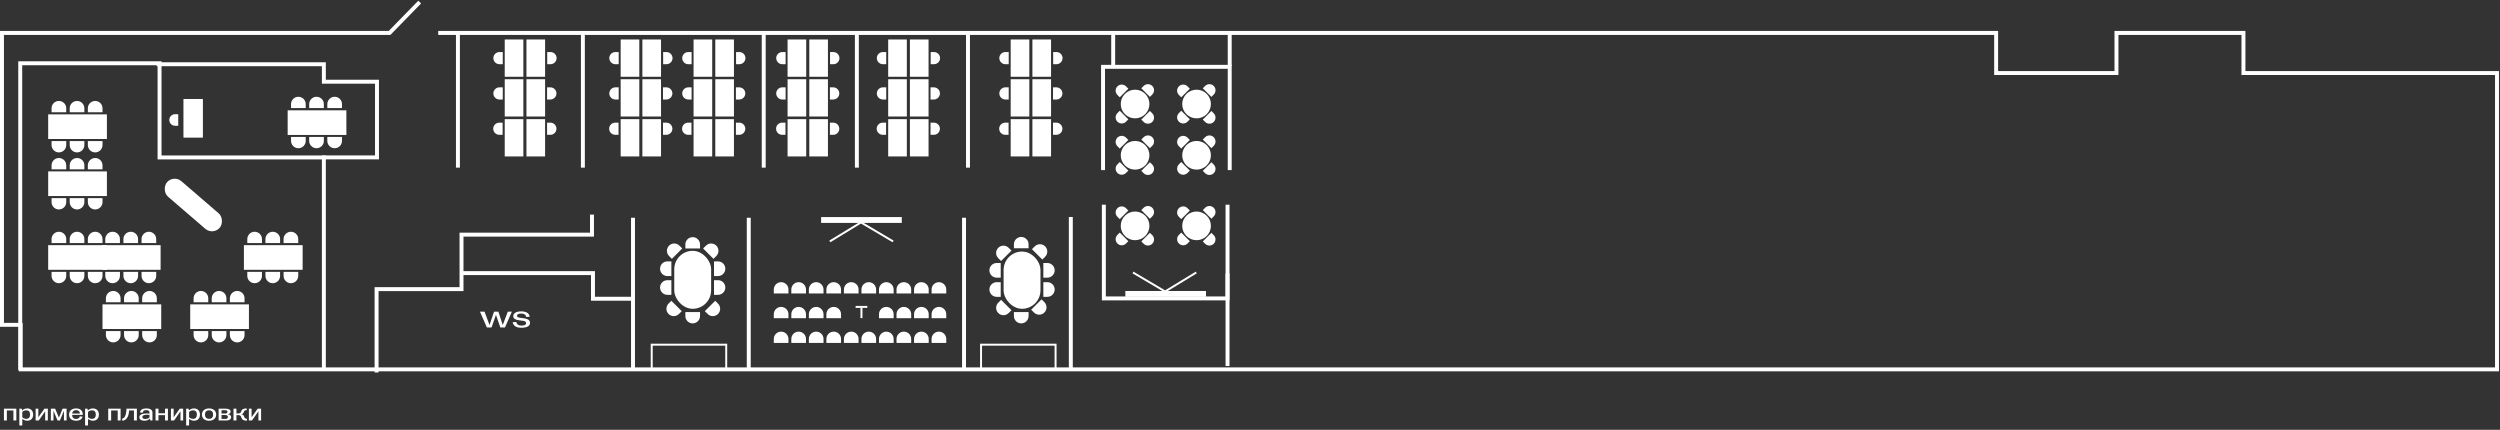 <?xml version="1.0" encoding="UTF-8"?> <svg xmlns="http://www.w3.org/2000/svg" width="1268" height="218" viewBox="0 0 1268 218" fill="none"><rect x="0" y="0" width="1268" height="218" fill="#333333" stroke="none"/> <path d="M94.047 51.204V68.803H101.91V51.204H94.047Z" fill="white" stroke="white" stroke-width="2"></path> <path d="M1.996 207.272V213.272H3.484V208.196H6.808V213.272H8.284V207.272H1.996ZM9.813 207.272V215.804H11.301V212.456C11.841 212.924 12.813 213.392 13.773 213.392C15.681 213.392 16.821 212.216 16.821 210.272C16.821 208.364 15.657 207.152 13.773 207.152C12.693 207.152 11.733 207.656 11.229 208.172L11.013 207.272H9.813ZM13.353 208.112C14.529 208.112 15.261 208.856 15.261 210.272C15.261 211.676 14.553 212.432 13.353 212.432C12.477 212.432 11.817 212.12 11.301 211.64V208.928C11.817 208.46 12.477 208.112 13.353 208.112ZM18.075 207.272V213.272H19.659L22.911 208.616V213.272H24.267V207.272H22.539L19.443 211.64V207.272H18.075ZM25.787 207.272V213.272H27.119V208.316L29.171 213.272H30.383L32.434 208.316V213.272H33.767V207.272H31.762L29.89 211.796L27.959 207.272H25.787ZM38.603 207.152C36.479 207.152 35.027 208.292 35.027 210.272C35.027 212.3 36.443 213.392 38.579 213.392C40.655 213.392 41.615 212.48 41.867 211.316L40.475 211.172C40.295 212.012 39.659 212.492 38.639 212.492C37.283 212.492 36.611 211.808 36.575 210.416H41.987C42.059 208.436 40.859 207.152 38.603 207.152ZM38.651 208.016C39.791 208.016 40.535 208.808 40.535 209.732H36.599C36.755 208.604 37.415 208.016 38.651 208.016ZM43.155 207.272V215.804H44.643V212.456C45.183 212.924 46.155 213.392 47.115 213.392C49.023 213.392 50.163 212.216 50.163 210.272C50.163 208.364 48.999 207.152 47.115 207.152C46.035 207.152 45.075 207.656 44.571 208.172L44.355 207.272H43.155ZM46.695 208.112C47.871 208.112 48.603 208.856 48.603 210.272C48.603 211.676 47.895 212.432 46.695 212.432C45.819 212.432 45.159 212.12 44.643 211.64V208.928C45.159 208.46 45.819 208.112 46.695 208.112ZM54.886 207.272V213.272H56.374V208.196H59.698V213.272H61.174V207.272H54.886ZM64.155 207.272C64.107 210.512 63.171 212.252 61.875 212.36L62.091 213.392C63.963 213.308 65.307 211.568 65.475 208.196H67.935V213.272H69.423V207.272H64.155ZM74.194 207.152C72.166 207.152 71.23 207.836 71.002 209.204L72.406 209.324C72.574 208.364 73.03 208.028 74.194 208.028C75.466 208.028 75.826 208.58 75.826 209.312V209.768C75.322 209.732 74.878 209.708 74.398 209.708C72.022 209.708 70.69 210.32 70.69 211.664C70.69 212.72 71.662 213.392 73.27 213.392C74.542 213.392 75.442 212.924 76.066 212.312L76.27 213.272H77.326V209.276C77.326 208.076 76.45 207.152 74.194 207.152ZM73.726 212.504C72.778 212.504 72.202 212.156 72.202 211.532C72.202 210.776 72.91 210.356 74.53 210.356C74.914 210.356 75.346 210.368 75.826 210.392V211.748C75.25 212.24 74.53 212.504 73.726 212.504ZM78.887 207.272V213.272H80.375V210.572H83.699V213.272H85.175V207.272H83.699V209.6H80.375V207.272H78.887ZM86.704 207.272V213.272H88.288L91.54 208.616V213.272H92.896V207.272H91.168L88.072 211.64V207.272H86.704ZM94.416 207.272V215.804H95.904V212.456C96.444 212.924 97.416 213.392 98.376 213.392C100.284 213.392 101.424 212.216 101.424 210.272C101.424 208.364 100.26 207.152 98.376 207.152C97.296 207.152 96.336 207.656 95.832 208.172L95.616 207.272H94.416ZM97.956 208.112C99.132 208.112 99.864 208.856 99.864 210.272C99.864 211.676 99.156 212.432 97.956 212.432C97.08 212.432 96.42 212.12 95.904 211.64V208.928C96.42 208.46 97.08 208.112 97.956 208.112ZM106.026 208.124C107.382 208.124 108.09 208.904 108.09 210.272C108.09 211.652 107.382 212.432 106.026 212.432C104.682 212.432 103.962 211.652 103.962 210.272C103.962 208.904 104.682 208.124 106.026 208.124ZM106.026 207.152C103.782 207.152 102.414 208.436 102.414 210.272C102.414 212.12 103.782 213.392 106.026 213.392C108.27 213.392 109.65 212.12 109.65 210.272C109.65 208.436 108.27 207.152 106.026 207.152ZM110.881 207.272V213.272H114.961C116.221 213.272 117.241 212.6 117.241 211.616C117.241 210.764 116.581 210.236 115.549 210.08C116.437 209.948 116.977 209.444 116.977 208.736C116.977 207.764 115.921 207.272 114.445 207.272H110.881ZM112.369 210.488H114.265C115.153 210.488 115.573 210.908 115.573 211.508C115.573 212.036 115.213 212.48 114.457 212.48H112.369V210.488ZM112.369 208.052H114.193C115.021 208.052 115.381 208.388 115.381 208.868C115.381 209.36 115.045 209.744 114.229 209.744H112.369V208.052ZM118.429 207.272V213.272H119.917V210.548H120.973C121.825 210.548 122.209 210.98 122.449 211.844C122.797 213.032 123.805 213.356 125.221 213.38L125.329 212.432C124.621 212.396 124.069 212.096 123.925 211.544C123.673 210.656 123.217 210.224 122.377 210.08C123.133 209.96 123.469 209.612 123.661 208.952C123.889 208.232 124.261 208.04 125.197 208.016L125.041 207.152C123.685 207.176 122.677 207.452 122.317 208.688C122.137 209.324 121.741 209.696 120.973 209.696H119.917V207.272H118.429ZM126.234 207.272V213.272H127.818L131.07 208.616V213.272H132.426V207.272H130.698L127.602 211.64V207.272H126.234Z" fill="white"></path> <path d="M164.26 187.659V79.857H80.928V32.087H10.26V187.659" stroke="white" stroke-width="2"></path> <path d="M222.26 16.705H1012.44V37.046H1073.47V16.705H1137.88V37.046H1266.48V187.35H10.477V164.748H1V16.705H197.593L212.865 1.056" stroke="white" stroke-width="2"></path> <path d="M79.451 32.579H164.26V41.441H191.207V79.83H163.427" stroke="white" stroke-width="2"></path> <rect x="231.264" y="16.88" width="2" height="68.147" fill="white"></rect> <rect x="294.637" y="16.88" width="2" height="68.147" fill="white"></rect> <rect x="386.357" y="16.88" width="2" height="68.147" fill="white"></rect> <rect x="433.605" y="16.88" width="2" height="68.147" fill="white"></rect> <rect x="489.963" y="16.88" width="2" height="68.147" fill="white"></rect> <rect x="256" y="20.023" width="9.455" height="18.913" fill="white"></rect> <rect x="267.018" y="20.023" width="9.455" height="18.913" fill="white"></rect> <rect x="256" y="40.181" width="9.455" height="18.913" fill="white"></rect> <rect x="267.018" y="40.181" width="9.455" height="18.913" fill="white"></rect> <rect x="256" y="60.435" width="9.455" height="18.913" fill="white"></rect> <rect x="267.018" y="60.435" width="9.455" height="18.913" fill="white"></rect> <path d="M250.238 29.479C250.238 27.775 251.62 26.394 253.324 26.394L255 26.394V32.565H253.324C251.62 32.565 250.238 31.183 250.238 29.479V29.479Z" fill="white"></path> <path d="M250.238 47.385C250.238 45.681 251.62 44.3 253.324 44.3L255 44.3V50.471H253.324C251.62 50.471 250.238 49.089 250.238 47.385V47.385Z" fill="white"></path> <path d="M250.164 65.291C250.164 63.587 251.545 62.206 253.25 62.206L254.926 62.206V68.377H253.25C251.545 68.377 250.164 66.996 250.164 65.291V65.291Z" fill="white"></path> <path d="M282.234 65.291C282.234 66.996 280.853 68.377 279.149 68.377L277.472 68.377L277.472 62.206L279.149 62.206C280.853 62.206 282.234 63.587 282.234 65.291V65.291Z" fill="white"></path> <path d="M282.234 47.385C282.234 49.089 280.853 50.471 279.149 50.471L277.472 50.471L277.472 44.3L279.149 44.3C280.853 44.3 282.234 45.681 282.234 47.385V47.385Z" fill="white"></path> <path d="M282.309 29.479C282.309 31.183 280.927 32.565 279.223 32.565L277.547 32.565L277.547 26.394L279.223 26.394C280.927 26.394 282.309 27.775 282.309 29.479V29.479Z" fill="white"></path> <rect x="314.801" y="20.023" width="9.455" height="18.913" fill="white"></rect> <rect x="325.818" y="20.023" width="9.455" height="18.913" fill="white"></rect> <rect x="314.801" y="40.181" width="9.455" height="18.913" fill="white"></rect> <rect x="325.818" y="40.181" width="9.455" height="18.913" fill="white"></rect> <rect x="314.801" y="60.435" width="9.455" height="18.913" fill="white"></rect> <rect x="325.818" y="60.435" width="9.455" height="18.913" fill="white"></rect> <path d="M309.039 29.479C309.039 27.775 310.42 26.394 312.125 26.394L313.801 26.394V32.565H312.125C310.42 32.565 309.039 31.183 309.039 29.479V29.479Z" fill="white"></path> <path d="M309.039 47.385C309.039 45.681 310.42 44.3 312.125 44.3L313.801 44.3V50.471H312.125C310.42 50.471 309.039 49.089 309.039 47.385V47.385Z" fill="white"></path> <path d="M308.965 65.291C308.965 63.587 310.346 62.206 312.05 62.206L313.727 62.206V68.377H312.05C310.346 68.377 308.965 66.996 308.965 65.291V65.291Z" fill="white"></path> <path d="M341.035 65.291C341.035 66.996 339.654 68.377 337.95 68.377L336.273 68.377L336.273 62.206L337.95 62.206C339.654 62.206 341.035 63.587 341.035 65.291V65.291Z" fill="white"></path> <path d="M341.035 47.385C341.035 49.089 339.654 50.471 337.95 50.471L336.273 50.471L336.273 44.3L337.95 44.3C339.654 44.3 341.035 45.681 341.035 47.385V47.385Z" fill="white"></path> <path d="M341.109 29.479C341.109 31.183 339.728 32.565 338.024 32.565L336.347 32.565L336.347 26.394L338.024 26.394C339.728 26.394 341.109 27.775 341.109 29.479V29.479Z" fill="white"></path> <rect x="351.781" y="20.023" width="9.455" height="18.913" fill="white"></rect> <rect x="362.799" y="20.023" width="9.455" height="18.913" fill="white"></rect> <rect x="351.781" y="40.181" width="9.455" height="18.913" fill="white"></rect> <rect x="362.799" y="40.181" width="9.455" height="18.913" fill="white"></rect> <rect x="351.781" y="60.435" width="9.455" height="18.913" fill="white"></rect> <rect x="362.799" y="60.435" width="9.455" height="18.913" fill="white"></rect> <path d="M346.02 29.479C346.02 27.775 347.401 26.394 349.105 26.394L350.781 26.394V32.565H349.105C347.401 32.565 346.02 31.183 346.02 29.479V29.479Z" fill="white"></path> <path d="M346.02 47.385C346.02 45.681 347.401 44.3 349.105 44.3L350.781 44.3V50.471H349.105C347.401 50.471 346.02 49.089 346.02 47.385V47.385Z" fill="white"></path> <path d="M345.945 65.291C345.945 63.587 347.327 62.206 349.031 62.206L350.707 62.206V68.377H349.031C347.327 68.377 345.945 66.996 345.945 65.291V65.291Z" fill="white"></path> <path d="M378.016 65.291C378.016 66.996 376.634 68.377 374.93 68.377L373.254 68.377L373.254 62.206L374.93 62.206C376.634 62.206 378.016 63.587 378.016 65.291V65.291Z" fill="white"></path> <path d="M378.016 47.385C378.016 49.089 376.634 50.471 374.93 50.471L373.254 50.471L373.254 44.3L374.93 44.3C376.634 44.3 378.016 45.681 378.016 47.385V47.385Z" fill="white"></path> <path d="M378.09 29.479C378.09 31.183 376.708 32.565 375.004 32.565L373.328 32.565L373.328 26.394L375.004 26.394C376.708 26.394 378.09 27.775 378.09 29.479V29.479Z" fill="white"></path> <rect x="399.457" y="20.023" width="9.455" height="18.913" fill="white"></rect> <rect x="410.475" y="20.023" width="9.455" height="18.913" fill="white"></rect> <rect x="399.457" y="40.181" width="9.455" height="18.913" fill="white"></rect> <rect x="410.475" y="40.181" width="9.455" height="18.913" fill="white"></rect> <rect x="399.457" y="60.435" width="9.455" height="18.913" fill="white"></rect> <rect x="410.475" y="60.435" width="9.455" height="18.913" fill="white"></rect> <path d="M393.695 29.479C393.695 27.775 395.077 26.394 396.781 26.394L398.457 26.394V32.565H396.781C395.077 32.565 393.695 31.183 393.695 29.479V29.479Z" fill="white"></path> <path d="M393.695 47.385C393.695 45.681 395.077 44.3 396.781 44.3L398.457 44.3V50.471H396.781C395.077 50.471 393.695 49.089 393.695 47.385V47.385Z" fill="white"></path> <path d="M393.621 65.291C393.621 63.587 395.002 62.206 396.707 62.206L398.383 62.206V68.377H396.707C395.002 68.377 393.621 66.996 393.621 65.291V65.291Z" fill="white"></path> <path d="M425.691 65.291C425.691 66.996 424.31 68.377 422.606 68.377L420.93 68.377L420.929 62.206L422.606 62.206C424.31 62.206 425.691 63.587 425.691 65.291V65.291Z" fill="white"></path> <path d="M425.691 47.385C425.691 49.089 424.31 50.471 422.606 50.471L420.93 50.471L420.929 44.3L422.606 44.3C424.31 44.3 425.691 45.681 425.691 47.385V47.385Z" fill="white"></path> <path d="M425.766 29.479C425.766 31.183 424.384 32.565 422.68 32.565L421.004 32.565L421.004 26.394L422.68 26.394C424.384 26.394 425.766 27.775 425.766 29.479V29.479Z" fill="white"></path> <rect x="450.49" y="20.023" width="9.455" height="18.913" fill="white"></rect> <rect x="461.508" y="20.023" width="9.455" height="18.913" fill="white"></rect> <rect x="450.49" y="40.181" width="9.455" height="18.913" fill="white"></rect> <rect x="461.508" y="40.181" width="9.455" height="18.913" fill="white"></rect> <rect x="450.49" y="60.435" width="9.455" height="18.913" fill="white"></rect> <rect x="461.508" y="60.435" width="9.455" height="18.913" fill="white"></rect> <path d="M444.729 29.479C444.729 27.775 446.11 26.394 447.814 26.394L449.49 26.394V32.565H447.814C446.11 32.565 444.729 31.183 444.729 29.479V29.479Z" fill="white"></path> <path d="M444.729 47.385C444.729 45.681 446.11 44.3 447.814 44.3L449.49 44.3V50.471H447.814C446.11 50.471 444.729 49.089 444.729 47.385V47.385Z" fill="white"></path> <path d="M444.654 65.291C444.654 63.587 446.036 62.206 447.74 62.206L449.416 62.206V68.377H447.74C446.036 68.377 444.654 66.996 444.654 65.291V65.291Z" fill="white"></path> <path d="M476.725 65.291C476.725 66.996 475.343 68.377 473.639 68.377L471.963 68.377L471.963 62.206L473.639 62.206C475.343 62.206 476.725 63.587 476.725 65.291V65.291Z" fill="white"></path> <path d="M476.725 47.385C476.725 49.089 475.343 50.471 473.639 50.471L471.963 50.471L471.963 44.3L473.639 44.3C475.343 44.3 476.725 45.681 476.725 47.385V47.385Z" fill="white"></path> <path d="M476.799 29.479C476.799 31.183 475.417 32.565 473.713 32.565L472.037 32.565L472.037 26.394L473.713 26.394C475.417 26.394 476.799 27.775 476.799 29.479V29.479Z" fill="white"></path> <rect x="512.619" y="20.023" width="9.455" height="18.913" fill="white"></rect> <rect x="523.637" y="20.023" width="9.455" height="18.913" fill="white"></rect> <rect x="512.619" y="40.181" width="9.455" height="18.913" fill="white"></rect> <rect x="523.637" y="40.181" width="9.455" height="18.913" fill="white"></rect> <rect x="512.619" y="60.435" width="9.455" height="18.913" fill="white"></rect> <rect x="523.637" y="60.435" width="9.455" height="18.913" fill="white"></rect> <path d="M506.857 29.479C506.857 27.775 508.239 26.394 509.943 26.394L511.619 26.394V32.565H509.943C508.239 32.565 506.857 31.183 506.857 29.479V29.479Z" fill="white"></path> <path d="M506.857 47.385C506.857 45.681 508.239 44.3 509.943 44.3L511.619 44.3V50.471H509.943C508.239 50.471 506.857 49.089 506.857 47.385V47.385Z" fill="white"></path> <path d="M506.783 65.291C506.783 63.587 508.165 62.206 509.869 62.206L511.545 62.206V68.377H509.869C508.165 68.377 506.783 66.996 506.783 65.291V65.291Z" fill="white"></path> <path d="M538.854 65.291C538.854 66.996 537.472 68.377 535.768 68.377L534.092 68.377L534.092 62.206L535.768 62.206C537.472 62.206 538.854 63.587 538.854 65.291V65.291Z" fill="white"></path> <path d="M538.854 47.385C538.854 49.089 537.472 50.471 535.768 50.471L534.092 50.471L534.092 44.3L535.768 44.3C537.472 44.3 538.854 45.681 538.854 47.385V47.385Z" fill="white"></path> <path d="M538.928 29.479C538.928 31.183 537.546 32.565 535.842 32.565L534.166 32.565L534.166 26.394L535.842 26.394C537.546 26.394 538.928 27.775 538.928 29.479V29.479Z" fill="white"></path> <path d="M559.465 86.274V33.895H623.708V86.274" stroke="white" stroke-width="2"></path> <path d="M564.613 16.435V33.447" stroke="white" stroke-width="2"></path> <path d="M623.709 16.435V33.447" stroke="white" stroke-width="2"></path> <path d="M584.422 43.589C585.627 44.794 585.627 46.747 584.422 47.952L583.236 49.138L578.873 44.774L580.058 43.589C581.263 42.384 583.217 42.384 584.422 43.589V43.589Z" fill="white"></path> <path d="M566.752 43.8C565.547 45.005 565.547 46.958 566.752 48.163L567.937 49.349L572.301 44.985L571.116 43.8C569.911 42.595 567.957 42.595 566.752 43.8V43.8Z" fill="white"></path> <path d="M566.752 61.718C565.547 60.513 565.547 58.559 566.752 57.354L567.937 56.169L572.301 60.532L571.116 61.718C569.911 62.923 567.957 62.923 566.752 61.718V61.718Z" fill="white"></path> <path d="M584.422 61.837C585.627 60.632 585.627 58.678 584.422 57.474L583.236 56.288L578.873 60.652L580.058 61.837C581.263 63.042 583.217 63.042 584.422 61.837V61.837Z" fill="white"></path> <circle cx="575.711" cy="52.759" r="7.275" fill="white"></circle> <path d="M615.605 43.589C616.81 44.794 616.81 46.747 615.605 47.952L614.42 49.138L610.056 44.774L611.242 43.589C612.447 42.384 614.4 42.384 615.605 43.589V43.589Z" fill="white"></path> <path d="M597.936 43.8C596.731 45.005 596.731 46.958 597.936 48.163L599.121 49.349L603.485 44.985L602.299 43.8C601.094 42.595 599.141 42.595 597.936 43.8V43.8Z" fill="white"></path> <path d="M597.936 61.718C596.731 60.513 596.731 58.559 597.936 57.354L599.121 56.169L603.485 60.532L602.299 61.718C601.094 62.923 599.141 62.923 597.936 61.718V61.718Z" fill="white"></path> <path d="M615.605 61.837C616.81 60.632 616.81 58.678 615.605 57.474L614.42 56.288L610.056 60.652L611.242 61.837C612.447 63.042 614.4 63.042 615.605 61.837V61.837Z" fill="white"></path> <circle cx="606.895" cy="52.759" r="7.275" fill="white"></circle> <path d="M584.422 69.59C585.627 70.795 585.627 72.748 584.422 73.953L583.236 75.139L578.873 70.775L580.058 69.59C581.263 68.385 583.217 68.385 584.422 69.59V69.59Z" fill="white"></path> <path d="M566.752 69.801C565.547 71.006 565.547 72.959 566.752 74.164L567.937 75.35L572.301 70.986L571.116 69.801C569.911 68.596 567.957 68.596 566.752 69.801V69.801Z" fill="white"></path> <path d="M566.752 87.719C565.547 86.514 565.547 84.56 566.752 83.355L567.937 82.17L572.301 86.533L571.116 87.719C569.911 88.924 567.957 88.924 566.752 87.719V87.719Z" fill="white"></path> <path d="M584.422 87.838C585.627 86.633 585.627 84.68 584.422 83.475L583.236 82.289L578.873 86.653L580.058 87.838C581.263 89.043 583.217 89.043 584.422 87.838V87.838Z" fill="white"></path> <circle cx="575.711" cy="78.76" r="7.275" fill="white"></circle> <path d="M615.605 69.59C616.81 70.795 616.81 72.748 615.605 73.953L614.42 75.139L610.056 70.775L611.242 69.59C612.447 68.385 614.4 68.385 615.605 69.59V69.59Z" fill="white"></path> <path d="M597.936 69.801C596.731 71.006 596.731 72.959 597.936 74.164L599.121 75.35L603.485 70.986L602.299 69.801C601.094 68.596 599.141 68.596 597.936 69.801V69.801Z" fill="white"></path> <path d="M597.936 87.719C596.731 86.514 596.731 84.56 597.936 83.355L599.121 82.17L603.485 86.533L602.299 87.719C601.094 88.924 599.141 88.924 597.936 87.719V87.719Z" fill="white"></path> <path d="M615.605 87.838C616.81 86.633 616.81 84.68 615.605 83.475L614.42 82.289L610.056 86.653L611.242 87.838C612.447 89.043 614.4 89.043 615.605 87.838V87.838Z" fill="white"></path> <circle cx="606.895" cy="78.76" r="7.275" fill="white"></circle> <path d="M584.422 105.385C585.627 106.59 585.627 108.543 584.422 109.748L583.236 110.934L578.873 106.57L580.058 105.385C581.263 104.18 583.217 104.18 584.422 105.385V105.385Z" fill="white"></path> <path d="M566.752 105.596C565.547 106.801 565.547 108.754 566.752 109.959L567.937 111.145L572.301 106.781L571.116 105.596C569.911 104.391 567.957 104.391 566.752 105.596V105.596Z" fill="white"></path> <path d="M566.752 123.514C565.547 122.309 565.547 120.355 566.752 119.15L567.937 117.965L572.301 122.328L571.116 123.514C569.911 124.719 567.957 124.719 566.752 123.514V123.514Z" fill="white"></path> <path d="M584.422 123.633C585.627 122.428 585.627 120.474 584.422 119.269L583.236 118.084L578.873 122.447L580.058 123.633C581.263 124.838 583.217 124.838 584.422 123.633V123.633Z" fill="white"></path> <circle cx="575.711" cy="114.555" r="7.275" fill="white"></circle> <path d="M530.096 124.956C531.549 126.409 531.549 128.765 530.096 130.218L528.667 131.647L523.405 126.386L524.835 124.956C526.288 123.503 528.643 123.503 530.096 124.956V124.956Z" fill="white"></path> <path d="M506.324 125.685C504.871 127.138 504.871 129.493 506.324 130.946L507.753 132.375L513.015 127.114L511.585 125.685C510.132 124.232 507.777 124.232 506.324 125.685V125.685Z" fill="white"></path> <path d="M506.324 158.772C504.871 157.319 504.871 154.964 506.324 153.511L507.753 152.082L513.015 157.343L511.585 158.772C510.132 160.225 507.777 160.225 506.324 158.772V158.772Z" fill="white"></path> <path d="M529.703 158.518C531.156 157.065 531.156 154.71 529.703 153.257L528.274 151.828L523.013 157.089L524.442 158.518C525.895 159.971 528.251 159.971 529.703 158.518V158.518Z" fill="white"></path> <path d="M517.976 120.183C515.921 120.183 514.256 121.848 514.256 123.903L514.256 125.924L521.696 125.924L521.696 123.903C521.696 121.848 520.031 120.183 517.976 120.183V120.183Z" fill="white"></path> <path d="M396.185 143.118C394.13 143.118 392.465 144.784 392.465 146.838L392.465 148.86L399.905 148.86L399.905 146.838C399.905 144.784 398.24 143.118 396.185 143.118V143.118Z" fill="white"></path> <path d="M405.078 143.118C403.023 143.118 401.357 144.784 401.357 146.838L401.357 148.86L408.798 148.86L408.798 146.838C408.798 144.784 407.132 143.118 405.078 143.118V143.118Z" fill="white"></path> <path d="M413.97 143.118C411.916 143.118 410.25 144.784 410.25 146.838L410.25 148.86L417.691 148.86L417.691 146.838C417.691 144.784 416.025 143.118 413.97 143.118V143.118Z" fill="white"></path> <path d="M422.863 143.118C420.808 143.118 419.143 144.784 419.143 146.838L419.143 148.86L426.583 148.86L426.583 146.838C426.583 144.784 424.917 143.118 422.863 143.118V143.118Z" fill="white"></path> <path d="M431.755 143.118C429.701 143.118 428.035 144.784 428.035 146.838L428.035 148.86L435.476 148.86L435.476 146.838C435.476 144.784 433.81 143.118 431.755 143.118V143.118Z" fill="white"></path> <path d="M440.648 143.118C438.593 143.118 436.928 144.784 436.928 146.838L436.928 148.86L444.368 148.86L444.368 146.838C444.368 144.784 442.703 143.118 440.648 143.118V143.118Z" fill="white"></path> <path d="M449.541 143.118C447.486 143.118 445.82 144.784 445.82 146.838L445.82 148.86L453.261 148.86L453.261 146.838C453.261 144.784 451.595 143.118 449.541 143.118V143.118Z" fill="white"></path> <path d="M458.433 143.118C456.379 143.118 454.713 144.784 454.713 146.838L454.713 148.86L462.153 148.86L462.153 146.838C462.153 144.784 460.488 143.118 458.433 143.118V143.118Z" fill="white"></path> <path d="M467.326 143.118C465.271 143.118 463.605 144.784 463.605 146.838L463.605 148.86L471.046 148.86L471.046 146.838C471.046 144.784 469.38 143.118 467.326 143.118V143.118Z" fill="white"></path> <path d="M476.218 143.118C474.164 143.118 472.498 144.784 472.498 146.838L472.498 148.86L479.939 148.86L479.939 146.838C479.939 144.784 478.273 143.118 476.218 143.118V143.118Z" fill="white"></path> <path d="M396.185 168.206C394.13 168.206 392.465 169.872 392.465 171.926L392.465 173.948L399.905 173.948L399.905 171.926C399.905 169.872 398.24 168.206 396.185 168.206V168.206Z" fill="white"></path> <path d="M405.078 168.206C403.023 168.206 401.357 169.872 401.357 171.926L401.357 173.948L408.798 173.948L408.798 171.926C408.798 169.872 407.132 168.206 405.078 168.206V168.206Z" fill="white"></path> <path d="M413.97 168.206C411.916 168.206 410.25 169.872 410.25 171.926L410.25 173.948L417.691 173.948L417.691 171.926C417.691 169.872 416.025 168.206 413.97 168.206V168.206Z" fill="white"></path> <path d="M422.863 168.206C420.808 168.206 419.143 169.872 419.143 171.926L419.143 173.948L426.583 173.948L426.583 171.926C426.583 169.872 424.917 168.206 422.863 168.206V168.206Z" fill="white"></path> <path d="M431.755 168.206C429.701 168.206 428.035 169.872 428.035 171.926L428.035 173.948L435.476 173.948L435.476 171.926C435.476 169.872 433.81 168.206 431.755 168.206V168.206Z" fill="white"></path> <path d="M440.648 168.206C438.593 168.206 436.928 169.872 436.928 171.926L436.928 173.948L444.368 173.948L444.368 171.926C444.368 169.872 442.703 168.206 440.648 168.206V168.206Z" fill="white"></path> <path d="M449.541 168.206C447.486 168.206 445.82 169.872 445.82 171.926L445.82 173.948L453.261 173.948L453.261 171.926C453.261 169.872 451.595 168.206 449.541 168.206V168.206Z" fill="white"></path> <path d="M458.433 168.206C456.379 168.206 454.713 169.872 454.713 171.926L454.713 173.948L462.153 173.948L462.153 171.926C462.153 169.872 460.488 168.206 458.433 168.206V168.206Z" fill="white"></path> <path d="M467.326 168.206C465.271 168.206 463.605 169.872 463.605 171.926L463.605 173.948L471.046 173.948L471.046 171.926C471.046 169.872 469.38 168.206 467.326 168.206V168.206Z" fill="white"></path> <path d="M476.218 168.206C474.164 168.206 472.498 169.872 472.498 171.926L472.498 173.948L479.939 173.948L479.939 171.926C479.939 169.872 478.273 168.206 476.218 168.206V168.206Z" fill="white"></path> <path d="M396.185 155.662C394.13 155.662 392.465 157.328 392.465 159.382L392.465 161.404L399.905 161.404L399.905 159.382C399.905 157.328 398.24 155.662 396.185 155.662V155.662Z" fill="white"></path> <path d="M405.078 155.662C403.023 155.662 401.357 157.328 401.357 159.382L401.357 161.404L408.798 161.404L408.798 159.382C408.798 157.328 407.132 155.662 405.078 155.662V155.662Z" fill="white"></path> <path d="M413.97 155.662C411.916 155.662 410.25 157.328 410.25 159.382L410.25 161.404L417.691 161.404L417.691 159.382C417.691 157.328 416.025 155.662 413.97 155.662V155.662Z" fill="white"></path> <path d="M422.863 155.662C420.808 155.662 419.143 157.328 419.143 159.382L419.143 161.404L426.583 161.404L426.583 159.382C426.583 157.328 424.917 155.662 422.863 155.662V155.662Z" fill="white"></path> <path d="M449.541 155.662C447.486 155.662 445.82 157.328 445.82 159.382L445.82 161.404L453.261 161.404L453.261 159.382C453.261 157.328 451.595 155.662 449.541 155.662V155.662Z" fill="white"></path> <path d="M458.433 155.662C456.379 155.662 454.713 157.328 454.713 159.382L454.713 161.404L462.153 161.404L462.153 159.382C462.153 157.328 460.488 155.662 458.433 155.662V155.662Z" fill="white"></path> <path d="M467.326 155.662C465.271 155.662 463.605 157.328 463.605 159.382L463.605 161.404L471.046 161.404L471.046 159.382C471.046 157.328 469.38 155.662 467.326 155.662V155.662Z" fill="white"></path> <path d="M476.218 155.662C474.164 155.662 472.498 157.328 472.498 159.382L472.498 161.404L479.939 161.404L479.939 159.382C479.939 157.328 478.273 155.662 476.218 155.662V155.662Z" fill="white"></path> <path d="M517.976 164.021C515.921 164.021 514.256 162.355 514.256 160.3L514.256 158.279L521.696 158.279L521.696 160.3C521.696 162.355 520.031 164.021 517.976 164.021V164.021Z" fill="white"></path> <path d="M501.822 137.112C501.822 135.057 503.488 133.392 505.543 133.392L507.564 133.392V140.832H505.543C503.488 140.832 501.822 139.167 501.822 137.112V137.112Z" fill="white"></path> <path d="M501.822 146.838C501.822 144.784 503.488 143.118 505.543 143.118L507.564 143.118V150.559H505.543C503.488 150.559 501.822 148.893 501.822 146.838V146.838Z" fill="white"></path> <path d="M534.93 137.112C534.93 135.057 533.264 133.392 531.209 133.392L529.188 133.392V140.832H531.209C533.264 140.832 534.93 139.167 534.93 137.112V137.112Z" fill="white"></path> <path d="M534.93 146.837C534.93 144.783 533.264 143.117 531.209 143.117L529.188 143.117V150.558H531.209C533.264 150.558 534.93 148.892 534.93 146.837V146.837Z" fill="white"></path> <path d="M615.605 105.385C616.81 106.59 616.81 108.543 615.605 109.748L614.42 110.934L610.056 106.57L611.242 105.385C612.447 104.18 614.4 104.18 615.605 105.385V105.385Z" fill="white"></path> <path d="M597.936 105.596C596.731 106.801 596.731 108.754 597.936 109.959L599.121 111.145L603.485 106.781L602.299 105.596C601.094 104.391 599.141 104.391 597.936 105.596V105.596Z" fill="white"></path> <path d="M597.936 123.514C596.731 122.309 596.731 120.355 597.936 119.15L599.121 117.965L603.485 122.328L602.299 123.514C601.094 124.719 599.141 124.719 597.936 123.514V123.514Z" fill="white"></path> <path d="M615.605 123.633C616.81 122.428 616.81 120.474 615.605 119.269L614.42 118.084L610.056 122.447L611.242 123.633C612.447 124.838 614.4 124.838 615.605 123.633V123.633Z" fill="white"></path> <circle cx="606.895" cy="114.555" r="7.275" fill="white"></circle> <path d="M243.44 158.082L246.944 166.082H249.312L251.552 159.698L253.76 166.082H256.128L259.616 158.082H257.552L254.992 164.85L252.784 158.082H250.576L248.288 164.85L245.76 158.082H243.44ZM264.354 157.922C261.458 157.922 260.322 159.122 260.322 160.338C260.322 161.81 261.65 162.322 264.45 162.61C266.21 162.77 266.834 163.122 266.834 163.826C266.834 164.658 266.146 165.154 264.418 165.154C262.946 165.154 262.05 164.498 261.89 163.266L260.002 163.442C260.354 165.154 261.714 166.242 264.402 166.242C267.49 166.242 268.834 165.218 268.834 163.794C268.834 162.018 267.122 161.554 264.546 161.282C262.77 161.122 262.242 160.786 262.242 160.21C262.242 159.538 262.738 159.026 264.37 159.026C265.858 159.026 266.722 159.634 266.898 160.77L268.706 160.61C268.338 158.914 266.962 157.922 264.354 157.922Z" fill="white"></path> <rect x="509.025" y="127.587" width="18.701" height="29.028" rx="9.351" fill="white"></rect> <path d="M622.604 103.819V151.354H559.873V103.819" stroke="white" stroke-width="2"></path> <path d="M622.604 185.643V138.691" stroke="white" stroke-width="2"></path> <path d="M543.117 110.054V186.812" stroke="white" stroke-width="2"></path> <path d="M488.959 110.443V187.007" stroke="white" stroke-width="2"></path> <path d="M379.768 110.443V187.007" stroke="white" stroke-width="2"></path> <path d="M321.057 110.443V187.007" stroke="white" stroke-width="2"></path> <path d="M300.26 108.849V119.01H234.078V146.645H190.998V188.912" stroke="white" stroke-width="2"></path> <rect x="416.473" y="110.097" width="40.912" height="2.964" fill="white"></rect> <path d="M420.871 122.448L436.682 112.813L452.986 122.448" stroke="white"></path> <rect x="611.693" y="150.558" width="40.912" height="2.964" transform="rotate(180 611.693 150.558)" fill="white"></rect> <path d="M606.752 138.206L590.941 147.841L574.637 138.206" stroke="white"></path> <path d="M433.965 155.662H439.895" stroke="white"></path> <path d="M436.93 156.156V161.344" stroke="white"></path> <path d="M497.588 187.914V174.82H535.385V187.914" stroke="white"></path> <path d="M363.315 124.588C364.768 126.041 364.768 128.397 363.315 129.849L361.885 131.279L356.624 126.017L358.053 124.588C359.506 123.135 361.862 123.135 363.315 124.588V124.588Z" fill="white"></path> <path d="M339.353 124.588C337.9 126.041 337.9 128.397 339.353 129.849L340.783 131.279L346.044 126.017L344.615 124.588C343.162 123.135 340.806 123.135 339.353 124.588V124.588Z" fill="white"></path> <path d="M339.092 159.246C337.639 157.793 337.639 155.437 339.092 153.985L340.521 152.555L345.782 157.817L344.353 159.246C342.9 160.699 340.544 160.699 339.092 159.246V159.246Z" fill="white"></path> <path d="M364.176 159.246C365.629 157.793 365.629 155.437 364.176 153.985L362.747 152.555L357.485 157.817L358.915 159.246C360.368 160.699 362.723 160.699 364.176 159.246V159.246Z" fill="white"></path> <path d="M351.334 120.276C349.279 120.276 347.613 121.942 347.613 123.997L347.613 126.018L355.054 126.018L355.054 123.997C355.054 121.942 353.388 120.276 351.334 120.276V120.276Z" fill="white"></path> <path d="M151.339 49.082C149.285 49.082 147.619 50.748 147.619 52.802L147.619 54.824L155.06 54.824L155.06 52.802C155.06 50.748 153.394 49.082 151.339 49.082V49.082Z" fill="white"></path> <path d="M160.539 49.082C158.484 49.082 156.818 50.748 156.818 52.802L156.818 54.824L164.259 54.824L164.259 52.802C164.259 50.748 162.593 49.082 160.539 49.082V49.082Z" fill="white"></path> <path d="M169.738 49.082C167.683 49.082 166.018 50.748 166.018 52.802L166.018 54.824L173.458 54.824L173.458 52.802C173.458 50.748 171.792 49.082 169.738 49.082V49.082Z" fill="white"></path> <path d="M169.739 75.178C171.793 75.178 173.459 73.512 173.459 71.457L173.459 69.436L166.018 69.436L166.018 71.457C166.018 73.512 167.684 75.178 169.739 75.178V75.178Z" fill="white"></path> <path d="M160.54 75.178C162.594 75.178 164.26 73.512 164.26 71.457L164.26 69.436L156.819 69.436L156.819 71.457C156.819 73.512 158.485 75.178 160.54 75.178V75.178Z" fill="white"></path> <path d="M151.34 75.178C153.395 75.178 155.061 73.512 155.061 71.457L155.061 69.436L147.62 69.436L147.62 71.457C147.62 73.512 149.286 75.178 151.34 75.178V75.178Z" fill="white"></path> <path d="M351.332 164.021C349.277 164.021 347.611 162.355 347.611 160.3L347.611 158.279L355.052 158.279L355.052 160.3C355.052 162.355 353.386 164.021 351.332 164.021V164.021Z" fill="white"></path> <path d="M334.779 136.295C334.779 134.241 336.445 132.575 338.5 132.575L340.521 132.575V140.016H338.5C336.445 140.016 334.779 138.35 334.779 136.295V136.295Z" fill="white"></path> <path d="M334.779 145.822C334.779 143.767 336.445 142.102 338.5 142.102L340.521 142.102V149.542H338.5C336.445 149.542 334.779 147.876 334.779 145.822V145.822Z" fill="white"></path> <path d="M367.889 136.295C367.889 134.241 366.223 132.575 364.168 132.575L362.147 132.575V140.016H364.168C366.223 140.016 367.889 138.35 367.889 136.295V136.295Z" fill="white"></path> <path d="M367.889 145.822C367.889 143.767 366.223 142.102 364.168 142.102L362.147 142.102V149.542H364.168C366.223 149.542 367.889 147.876 367.889 145.822V145.822Z" fill="white"></path> <rect x="341.982" y="127.219" width="18.701" height="29.396" rx="9.351" fill="white"></rect> <path d="M330.545 187.914V174.82H368.342V187.914" stroke="white"></path> <path d="M320.236 151.522H300.755V138.517H234.633" stroke="white" stroke-width="2"></path> <rect x="145.904" y="55.959" width="29.781" height="12.494" fill="white"></rect> <path d="M29.875 51.204C27.82 51.204 26.154 52.87 26.154 54.924L26.154 56.946L33.595 56.946L33.595 54.924C33.595 52.87 31.929 51.204 29.875 51.204V51.204Z" fill="white"></path> <path d="M39.074 51.204C37.019 51.204 35.353 52.87 35.353 54.924L35.353 56.946L42.794 56.946L42.794 54.924C42.794 52.87 41.128 51.204 39.074 51.204V51.204Z" fill="white"></path> <path d="M48.273 51.204C46.218 51.204 44.553 52.87 44.553 54.924L44.553 56.946L51.993 56.946L51.993 54.924C51.993 52.87 50.328 51.204 48.273 51.204V51.204Z" fill="white"></path> <path d="M48.274 77.3C50.328 77.3 51.994 75.634 51.994 73.579L51.994 71.558L44.554 71.558L44.554 73.579C44.554 75.634 46.219 77.3 48.274 77.3V77.3Z" fill="white"></path> <path d="M39.075 77.3C41.129 77.3 42.795 75.634 42.795 73.579L42.795 71.558L35.354 71.558L35.354 73.579C35.354 75.634 37.02 77.3 39.075 77.3V77.3Z" fill="white"></path> <path d="M29.875 77.3C31.93 77.3 33.596 75.634 33.596 73.579L33.596 71.558L26.155 71.558L26.155 73.579C26.155 75.634 27.821 77.3 29.875 77.3V77.3Z" fill="white"></path> <rect x="24.439" y="58.005" width="29.781" height="12.494" fill="white"></rect> <path d="M29.875 117.547C27.82 117.547 26.154 119.212 26.154 121.267L26.154 123.289L33.595 123.289L33.595 121.267C33.595 119.212 31.929 117.547 29.875 117.547V117.547Z" fill="white"></path> <path d="M39.074 117.547C37.019 117.547 35.353 119.212 35.353 121.267L35.353 123.289L42.794 123.289L42.794 121.267C42.794 119.212 41.128 117.547 39.074 117.547V117.547Z" fill="white"></path> <path d="M48.273 117.547C46.218 117.547 44.553 119.212 44.553 121.267L44.553 123.289L51.993 123.289L51.993 121.267C51.993 119.212 50.328 117.547 48.273 117.547V117.547Z" fill="white"></path> <path d="M48.274 143.643C50.328 143.643 51.994 141.977 51.994 139.922L51.994 137.901L44.554 137.901L44.554 139.922C44.554 141.977 46.219 143.643 48.274 143.643V143.643Z" fill="white"></path> <path d="M39.075 143.643C41.129 143.643 42.795 141.977 42.795 139.922L42.795 137.901L35.354 137.901L35.354 139.922C35.354 141.977 37.02 143.643 39.075 143.643V143.643Z" fill="white"></path> <path d="M29.875 143.643C31.93 143.643 33.596 141.977 33.596 139.922L33.596 137.901L26.155 137.901L26.155 139.922C26.155 141.977 27.821 143.643 29.875 143.643V143.643Z" fill="white"></path> <rect x="24.439" y="124.348" width="29.781" height="12.494" fill="white"></rect> <path d="M57.113 117.547C55.058 117.547 53.393 119.212 53.393 121.267L53.393 123.289L60.833 123.289L60.833 121.267C60.833 119.212 59.167 117.547 57.113 117.547V117.547Z" fill="white"></path> <path d="M66.312 117.547C64.257 117.547 62.592 119.212 62.592 121.267L62.592 123.289L70.032 123.289L70.032 121.267C70.032 119.212 68.367 117.547 66.312 117.547V117.547Z" fill="white"></path> <path d="M75.511 117.547C73.457 117.547 71.791 119.212 71.791 121.267L71.791 123.289L79.231 123.289L79.231 121.267C79.231 119.212 77.566 117.547 75.511 117.547V117.547Z" fill="white"></path> <path d="M75.512 143.643C77.567 143.643 79.232 141.977 79.232 139.922L79.232 137.901L71.792 137.901L71.792 139.922C71.792 141.977 73.457 143.643 75.512 143.643V143.643Z" fill="white"></path> <path d="M66.313 143.643C68.368 143.643 70.033 141.977 70.033 139.922L70.033 137.901L62.593 137.901L62.593 139.922C62.593 141.977 64.258 143.643 66.313 143.643V143.643Z" fill="white"></path> <path d="M57.114 143.643C59.168 143.643 60.834 141.977 60.834 139.922L60.834 137.901L53.394 137.901L53.394 139.922C53.394 141.977 55.059 143.643 57.114 143.643V143.643Z" fill="white"></path> <rect x="51.678" y="124.348" width="29.781" height="12.494" fill="white"></rect> <path d="M129.148 117.547C127.093 117.547 125.428 119.212 125.428 121.267L125.428 123.289L132.868 123.289L132.868 121.267C132.868 119.212 131.203 117.547 129.148 117.547V117.547Z" fill="white"></path> <path d="M138.347 117.547C136.293 117.547 134.627 119.212 134.627 121.267L134.627 123.289L142.067 123.289L142.067 121.267C142.067 119.212 140.402 117.547 138.347 117.547V117.547Z" fill="white"></path> <path d="M147.546 117.547C145.492 117.547 143.826 119.212 143.826 121.267L143.826 123.289L151.267 123.289L151.267 121.267C151.267 119.212 149.601 117.547 147.546 117.547V117.547Z" fill="white"></path> <path d="M147.547 143.643C149.602 143.643 151.268 141.977 151.268 139.922L151.268 137.901L143.827 137.901L143.827 139.922C143.827 141.977 145.493 143.643 147.547 143.643V143.643Z" fill="white"></path> <path d="M138.348 143.643C140.403 143.643 142.068 141.977 142.068 139.922L142.068 137.901L134.628 137.901L134.628 139.922C134.628 141.977 136.293 143.643 138.348 143.643V143.643Z" fill="white"></path> <path d="M129.149 143.643C131.204 143.643 132.869 141.977 132.869 139.922L132.869 137.901L125.429 137.901L125.429 139.922C125.429 141.977 127.094 143.643 129.149 143.643V143.643Z" fill="white"></path> <rect x="123.713" y="124.348" width="29.781" height="12.494" fill="white"></rect> <path d="M101.914 147.573C99.859 147.573 98.193 149.239 98.193 151.294L98.193 153.315L105.634 153.315L105.634 151.294C105.634 149.239 103.968 147.573 101.914 147.573V147.573Z" fill="white"></path> <path d="M111.113 147.573C109.058 147.573 107.393 149.239 107.393 151.294L107.393 153.315L114.833 153.315L114.833 151.294C114.833 149.239 113.167 147.573 111.113 147.573V147.573Z" fill="white"></path> <path d="M120.312 147.573C118.257 147.573 116.592 149.239 116.592 151.294L116.592 153.315L124.032 153.315L124.032 151.294C124.032 149.239 122.367 147.573 120.312 147.573V147.573Z" fill="white"></path> <path d="M120.313 173.669C122.368 173.669 124.033 172.003 124.033 169.949L124.033 167.927L116.593 167.927L116.593 169.949C116.593 172.003 118.258 173.669 120.313 173.669V173.669Z" fill="white"></path> <path d="M111.114 173.669C113.168 173.669 114.834 172.003 114.834 169.949L114.834 167.927L107.393 167.927L107.393 169.949C107.393 172.003 109.059 173.669 111.114 173.669V173.669Z" fill="white"></path> <path d="M101.915 173.669C103.969 173.669 105.635 172.003 105.635 169.949L105.635 167.927L98.194 167.927L98.194 169.949C98.194 172.003 99.86 173.669 101.915 173.669V173.669Z" fill="white"></path> <rect x="96.478" y="154.374" width="29.781" height="12.494" fill="white"></rect> <path d="M57.429 147.573C55.375 147.573 53.709 149.239 53.709 151.294L53.709 153.315L61.15 153.315L61.15 151.294C61.15 149.239 59.484 147.573 57.429 147.573V147.573Z" fill="white"></path> <path d="M66.629 147.573C64.574 147.573 62.908 149.239 62.908 151.294L62.908 153.315L70.349 153.315L70.349 151.294C70.349 149.239 68.683 147.573 66.629 147.573V147.573Z" fill="white"></path> <path d="M75.828 147.573C73.773 147.573 72.107 149.239 72.107 151.294L72.107 153.315L79.548 153.315L79.548 151.294C79.548 149.239 77.882 147.573 75.828 147.573V147.573Z" fill="white"></path> <path d="M75.829 173.669C77.883 173.669 79.549 172.003 79.549 169.949L79.549 167.927L72.108 167.927L72.108 169.949C72.108 172.003 73.774 173.669 75.829 173.669V173.669Z" fill="white"></path> <path d="M66.629 173.669C68.684 173.669 70.35 172.003 70.35 169.949L70.35 167.927L62.909 167.927L62.909 169.949C62.909 172.003 64.575 173.669 66.629 173.669V173.669Z" fill="white"></path> <path d="M57.43 173.669C59.485 173.669 61.15 172.003 61.15 169.949L61.15 167.927L53.71 167.927L53.71 169.949C53.71 172.003 55.376 173.669 57.43 173.669V173.669Z" fill="white"></path> <rect x="51.994" y="154.374" width="29.781" height="12.494" fill="white"></rect> <path d="M85.867 60.852C85.867 62.475 87.184 63.792 88.808 63.792L90.405 63.792L90.405 57.911L88.808 57.911C87.184 57.911 85.867 59.227 85.867 60.852V60.852Z" fill="white"></path> <path d="M29.875 80.138C27.82 80.138 26.154 81.803 26.154 83.858L26.154 85.879L33.595 85.879L33.595 83.858C33.595 81.803 31.929 80.138 29.875 80.138V80.138Z" fill="white"></path> <path d="M39.074 80.138C37.019 80.138 35.353 81.803 35.353 83.858L35.353 85.879L42.794 85.879L42.794 83.858C42.794 81.803 41.128 80.138 39.074 80.138V80.138Z" fill="white"></path> <path d="M48.273 80.138C46.218 80.138 44.553 81.803 44.553 83.858L44.553 85.879L51.993 85.879L51.993 83.858C51.993 81.803 50.328 80.138 48.273 80.138V80.138Z" fill="white"></path> <path d="M48.274 106.233C50.328 106.233 51.994 104.568 51.994 102.513L51.994 100.492L44.554 100.492L44.554 102.513C44.554 104.568 46.219 106.233 48.274 106.233V106.233Z" fill="white"></path> <path d="M39.075 106.233C41.129 106.233 42.795 104.568 42.795 102.513L42.795 100.492L35.354 100.492L35.354 102.513C35.354 104.568 37.02 106.233 39.075 106.233V106.233Z" fill="white"></path> <path d="M29.875 106.233C31.93 106.233 33.596 104.568 33.596 102.513L33.596 100.492L26.155 100.492L26.155 102.513C26.155 104.568 27.821 106.233 29.875 106.233V106.233Z" fill="white"></path> <rect x="24.439" y="86.939" width="29.781" height="12.494" fill="white"></rect> <rect x="88.078" y="88.523" width="35.319" height="10.377" rx="5.188" transform="rotate(40.75 88.078 88.523)" fill="white"></rect> </svg> 